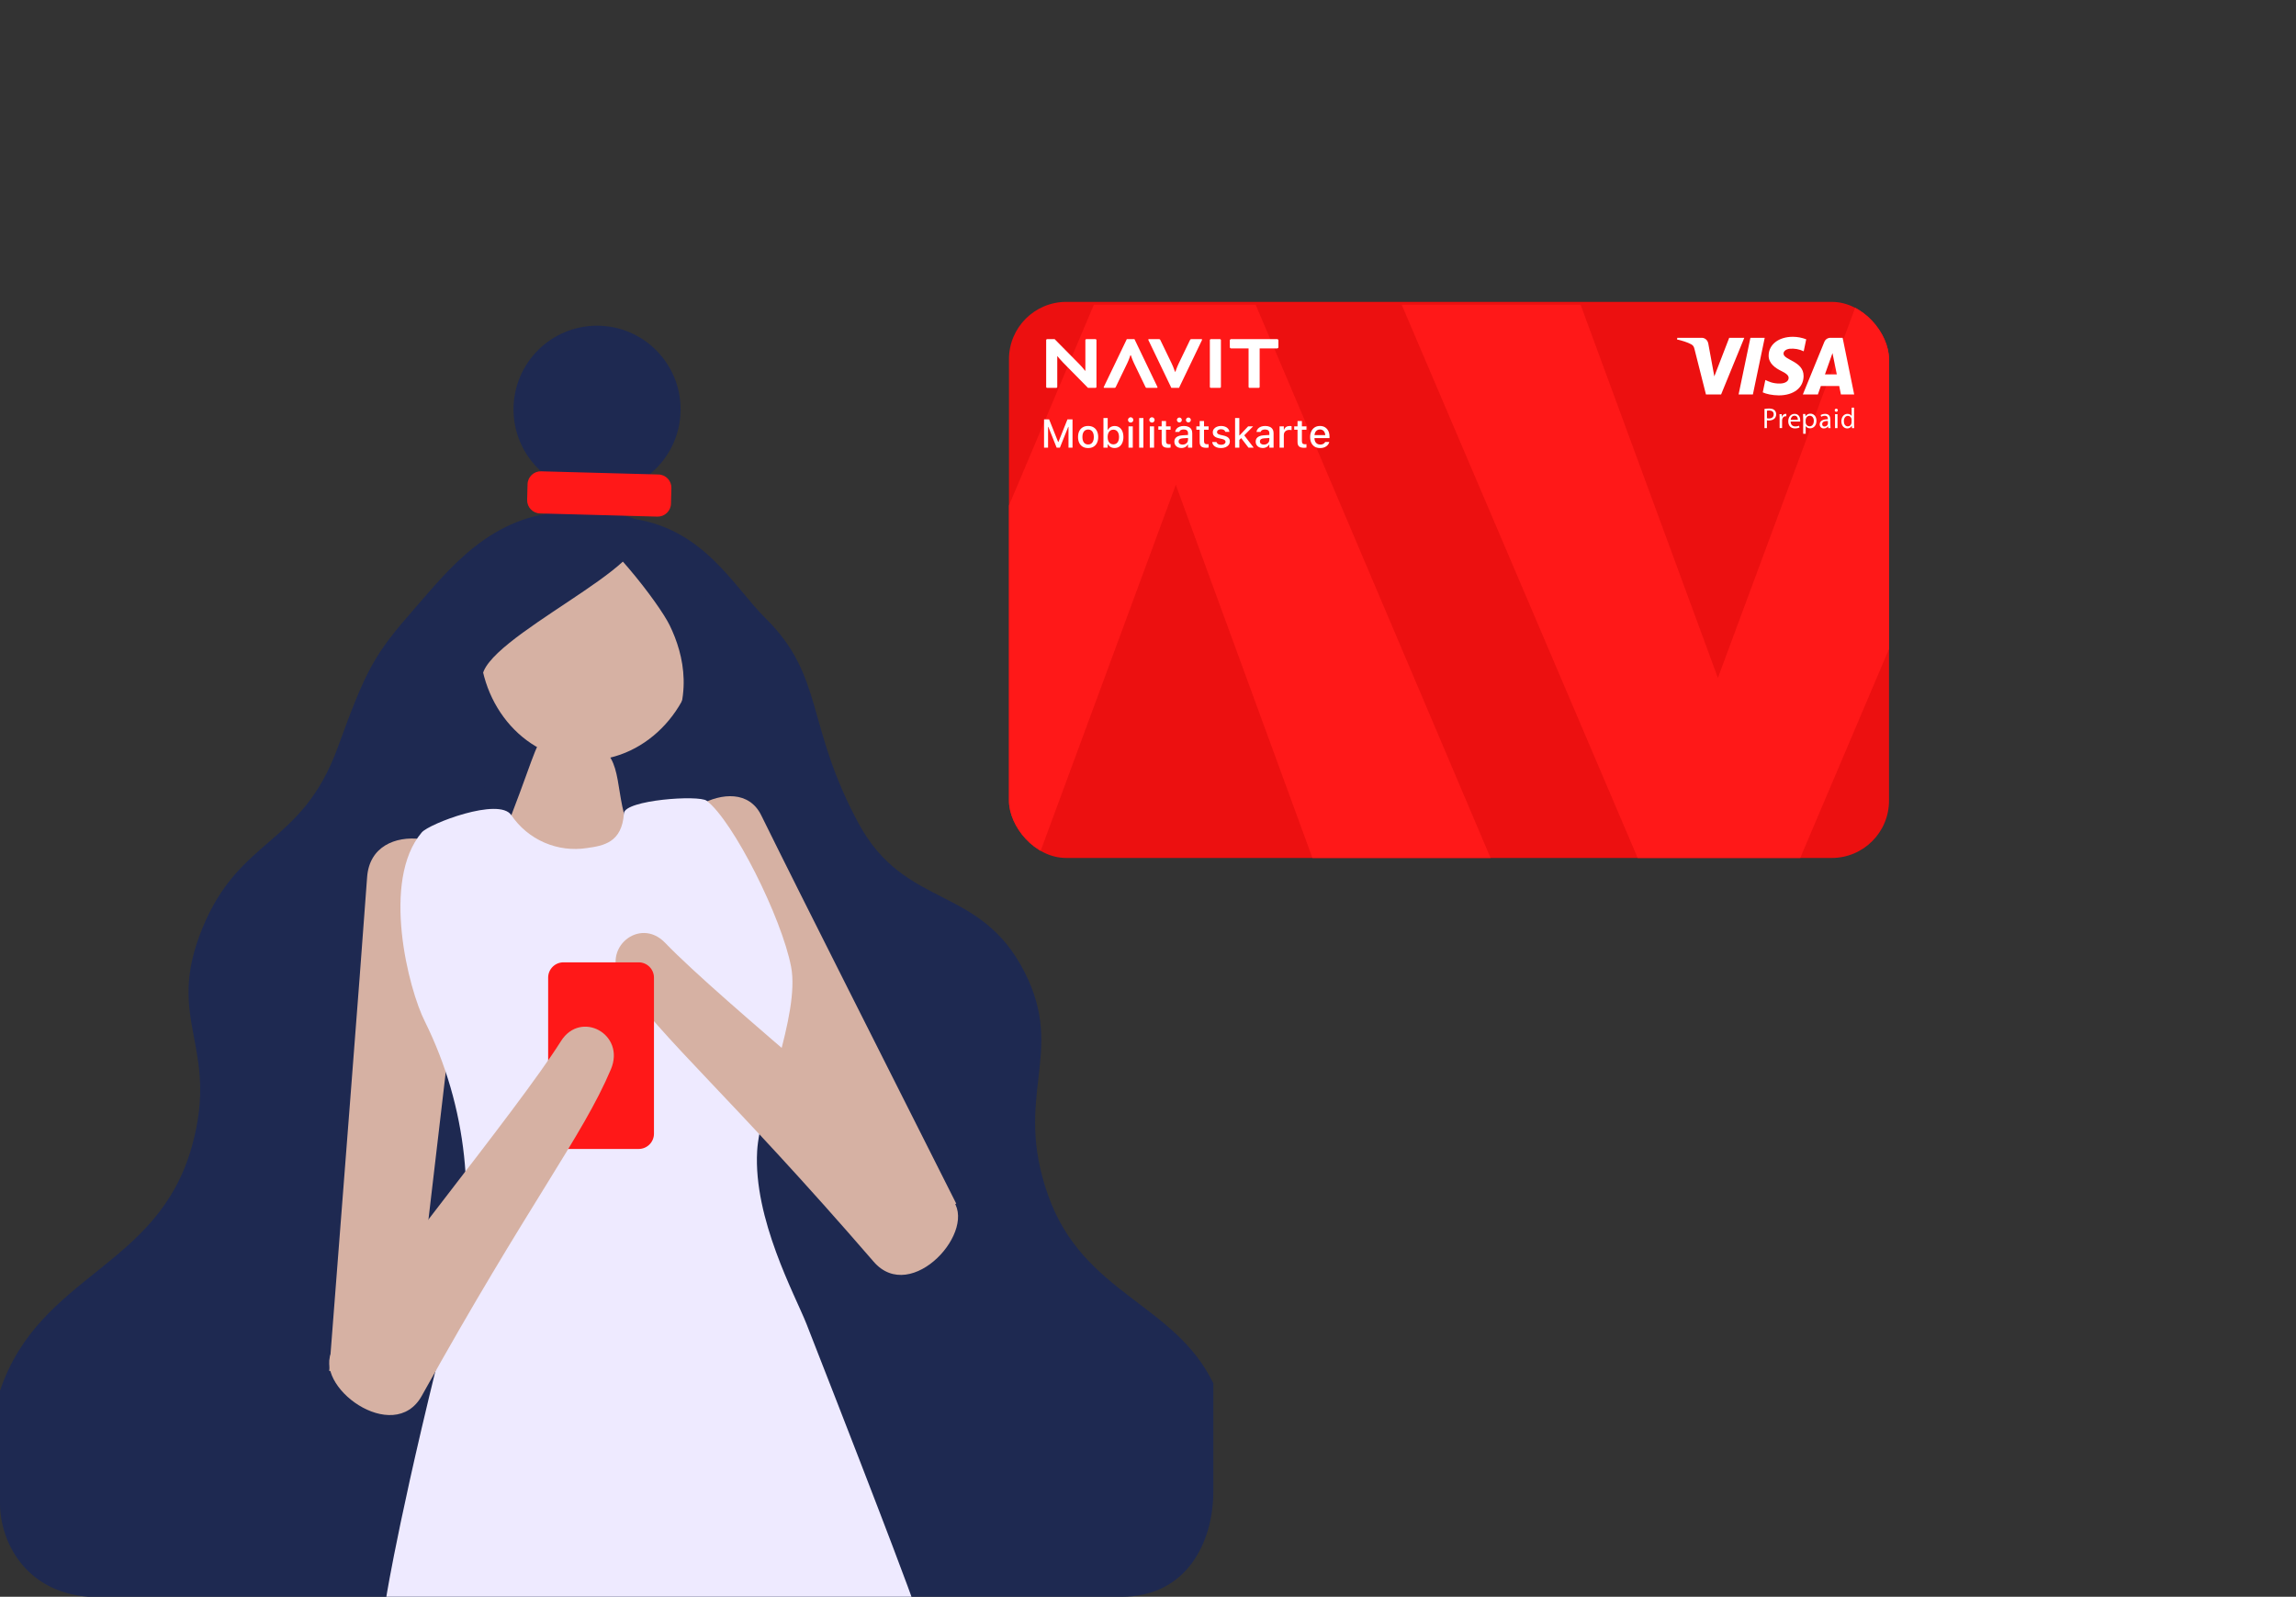 <?xml version="1.0" encoding="utf-8"?>
<svg xmlns="http://www.w3.org/2000/svg" fill="none" height="201" viewBox="0 0 289 201" width="289">
<rect x="0" y="0" width="289" height="201" fill="#333333" stroke="none"/>
<g clip-path="url(#clip0_4946_15468)">
<path d="M71.528 64.44C61.851 64.575 56.335 71.877 52.247 76.528C47.072 82.422 46.109 84.193 42.497 94.136C37.943 106.566 30.171 105.281 25.441 116.924C20.711 128.566 27.687 131.601 24.158 144.289C19.842 159.732 5.02 160.274 7.43424e-05 175.055L0 189.263C1.58072e-05 193.896 3.051 200.368 11.12 201.001H141.158C149.326 201.001 152.723 194.205 152.723 187.719V174.128C147.849 164.039 136.347 162.923 131.938 150.493C127.426 137.857 134.204 132.678 128.978 122.392C123.317 111.258 113.951 114.562 108.051 103.614C101.386 91.246 103.766 85.125 96.346 77.812C92.392 73.908 88.697 66.709 79.879 65.331" fill="#1E2951"/>
<path d="M110.964 155.537C99.704 135.598 88.196 115.09 84.356 107.891C82.038 103.531 92.791 96.498 95.813 102.619C101.381 113.92 111.275 133.423 120.362 151.508" fill="#D6B1A3"/>
<path d="M80.608 107.072C77.099 102.048 78.704 96.807 76.116 94.518C75.516 93.99 70.942 92.146 69.11 92.582C67.516 92.965 67.598 94.218 64.359 102.628C63.862 103.923 62.621 106.482 62 108.118" fill="#D6B1A3"/>
<path d="M87.803 81.868C88.615 73.516 83.149 66.148 75.594 65.412C68.039 64.676 61.256 70.85 60.444 79.203C59.631 87.555 65.097 94.923 72.652 95.659C80.207 96.395 86.99 90.221 87.803 81.868Z" fill="#D6B1A3"/>
<path d="M75.152 62.047C80.959 62.047 85.667 57.336 85.667 51.523C85.667 45.712 80.959 41 75.152 41C69.344 41 64.637 45.712 64.637 51.523C64.637 57.336 69.344 62.047 75.152 62.047Z" fill="#1E2951"/>
<path d="M51.663 172.554C54.768 146.66 57.872 120.051 58.825 110.822C59.363 105.229 46.757 102.65 46.208 110.428C45.173 124.743 43.207 149.57 41.438 172.575" fill="#D6B1A3"/>
<path d="M48.629 201C48.629 201 50.572 188.775 57.206 163.036C60.088 151.482 58.77 139.278 53.49 128.606C51.42 124.546 47.933 110.853 53.087 104.783C54.018 103.686 62.825 100.309 64.357 102.608C65.389 104.131 66.832 105.329 68.518 106.063C70.204 106.796 72.063 107.035 73.879 106.752C75.949 106.462 78.298 106.078 78.536 102.37C78.65 100.703 87.945 100.04 88.948 100.796C92.291 103.334 98.397 115.525 99.577 121.698C100.736 127.695 95.624 139.203 95.303 144.899C94.816 153.445 100.094 163.057 101.512 166.651C112.783 195.425 114.729 201 114.729 201H83.841H48.629Z" fill="#EEEAFF"/>
<path d="M79.822 66.956C83.693 70.592 60.416 80.421 60.696 85.414C61.224 94.787 65.353 102.597 63.542 100.526C61.731 98.454 62.394 100.619 61.752 99.956C60.562 98.734 58.523 96.103 57.912 88.283C57.364 81.322 59.164 72.539 63.366 68.986C67.816 65.175 75.279 62.699 79.822 66.956Z" fill="#1E2951"/>
<path d="M71.356 64.44C76.138 67.029 82.937 75.937 84.293 78.713C86.125 82.473 87.397 88.035 83.547 93.836C81.477 96.943 78.818 99.335 79.895 99.657C81.447 100.133 87.138 93.742 88.681 90.044C89.281 88.563 90.751 80.319 87.967 72.146C87.056 69.484 85.245 67.62 79.687 65.258C77.235 64.202 71.16 64.336 71.356 64.44Z" fill="#1E2951"/>
<path d="M82.888 59.728L68.114 59.328C67.194 59.303 66.429 60.03 66.404 60.95L66.351 62.917C66.326 63.838 67.051 64.605 67.971 64.63L82.745 65.03C83.665 65.055 84.431 64.328 84.456 63.408L84.509 61.441C84.534 60.52 83.808 59.753 82.888 59.728Z" fill="#FF1818"/>
<path d="M119.76 150.875C123.299 154.739 114.71 164.341 109.959 158.81C91.837 137.845 83.505 130.988 78.279 123.427C75.547 119.481 80.483 115.317 83.712 118.673C90.885 126.12 114.378 144.992 119.76 150.875Z" fill="#D6B1A3"/>
<path d="M80.391 121.138H70.921C69.858 121.138 68.996 122 68.996 123.064V142.703C68.996 143.767 69.858 144.629 70.921 144.629H80.391C81.454 144.629 82.316 143.767 82.316 142.703V123.064C82.316 122 81.454 121.138 80.391 121.138Z" fill="#FF1818"/>
<path d="M41.871 169.924C39.191 174.43 49.551 182.053 53.09 175.704C66.544 151.477 73.323 143.066 76.894 134.604C78.767 130.171 73.095 127.115 70.612 131.051C65.095 139.804 45.949 163.078 41.871 169.924Z" fill="#D6B1A3"/>
<g clip-path="url(#clip1_4946_15468)">
<rect fill="#EC1010" height="70" rx="7.216" width="110.773" x="127" y="38"/>
<path d="M226.596 108.001H206.135L176.433 38.361H198.954L216.233 85.335L233.654 38.361L256.175 38.361L226.596 108.001Z" fill="#FF1818"/>
<path d="M137.683 38.361H158.051L187.619 108.001H165.199L147.999 61.027L130.656 108.001H108.237L137.683 38.361Z" fill="#FF1818"/>
<path d="M222.127 42.522L220.638 49.656H218.837L220.327 42.522H222.127ZM229.708 47.128L230.657 44.449L231.202 47.128H229.708ZM231.721 49.656H233.388L231.934 42.522H230.395C230.229 42.522 230.067 42.571 229.93 42.665C229.793 42.758 229.688 42.891 229.628 43.046L226.925 49.657H228.816L229.192 48.592H231.504L231.72 49.657L231.721 49.656ZM227.019 47.327C227.026 45.444 224.476 45.34 224.494 44.499C224.499 44.243 224.738 43.971 225.258 43.901C225.869 43.843 226.483 43.953 227.035 44.221L227.351 42.712C226.814 42.504 226.242 42.397 225.666 42.395C223.885 42.395 222.632 43.365 222.621 44.754C222.61 45.78 223.516 46.353 224.202 46.694C224.904 47.044 225.137 47.269 225.137 47.581C225.132 48.059 224.577 48.271 224.058 48.279C223.152 48.294 222.627 48.029 222.207 47.829L221.88 49.392C222.302 49.59 223.078 49.763 223.884 49.771C225.777 49.771 227.015 48.813 227.021 47.328L227.019 47.327ZM219.556 42.522L216.636 49.656H214.731L213.293 43.963C213.206 43.612 213.13 43.483 212.862 43.335C212.431 43.095 211.712 42.87 211.085 42.73L211.127 42.522H214.193C214.584 42.522 214.936 42.788 215.024 43.249L215.783 47.377L217.658 42.522H219.556Z" fill="white"/>
<path d="M222.403 52.653C222.487 52.672 222.573 52.68 222.659 52.678C223.031 52.678 223.257 52.489 223.257 52.159C223.257 51.828 223.031 51.676 222.694 51.676C222.598 51.673 222.501 51.682 222.407 51.702V52.653H222.403ZM222.096 51.473C222.291 51.44 222.489 51.425 222.687 51.426C222.992 51.426 223.215 51.498 223.357 51.629C223.425 51.695 223.48 51.775 223.516 51.863C223.552 51.951 223.569 52.046 223.566 52.141C223.575 52.332 223.509 52.52 223.382 52.663C223.215 52.842 222.95 52.931 222.652 52.931C222.569 52.934 222.485 52.927 222.403 52.91V53.89H222.096V51.473Z" fill="white"/>
<path d="M224.002 52.68C224.002 52.473 224.002 52.295 223.989 52.132H224.262L224.275 52.48H224.286C224.364 52.245 224.555 52.096 224.764 52.096C224.793 52.096 224.821 52.099 224.849 52.103V52.404C224.814 52.398 224.779 52.395 224.743 52.397C224.523 52.397 224.367 52.563 224.325 52.803C224.318 52.853 224.314 52.903 224.314 52.952V53.886H224.002V52.68Z" fill="white"/>
<path d="M226.301 52.841C226.305 52.641 226.219 52.325 225.869 52.325C225.551 52.325 225.416 52.619 225.391 52.841H226.301ZM225.387 53.069C225.394 53.5 225.659 53.679 225.975 53.679C226.138 53.684 226.3 53.654 226.449 53.589L226.506 53.817C226.325 53.896 226.129 53.934 225.931 53.93C225.403 53.93 225.088 53.571 225.088 53.04C225.088 52.51 225.392 52.097 225.892 52.097C226.455 52.097 226.6 52.6 226.6 52.92C226.602 52.97 226.598 53.02 226.59 53.069H225.387Z" fill="white"/>
<path d="M230.086 52.993C229.745 52.986 229.359 53.048 229.359 53.389C229.359 53.6 229.494 53.694 229.647 53.694C229.739 53.697 229.83 53.669 229.906 53.617C229.982 53.564 230.039 53.488 230.069 53.4C230.078 53.367 230.083 53.332 230.083 53.298V52.993H230.086ZM230.386 53.469C230.385 53.61 230.393 53.75 230.412 53.89H230.132L230.107 53.669H230.096C230.036 53.751 229.957 53.818 229.866 53.864C229.775 53.909 229.674 53.932 229.572 53.93C229.504 53.934 229.436 53.924 229.372 53.901C229.308 53.877 229.249 53.84 229.2 53.793C229.15 53.746 229.111 53.689 229.085 53.626C229.059 53.563 229.046 53.495 229.047 53.427C229.047 53.003 229.416 52.771 230.079 52.774V52.738C230.079 52.594 230.039 52.331 229.689 52.335C229.53 52.333 229.373 52.379 229.239 52.466L229.167 52.25C229.339 52.148 229.535 52.096 229.735 52.098C230.259 52.098 230.386 52.464 230.386 52.816V53.47L230.386 53.469Z" fill="white"/>
<path d="M230.978 53.89V52.134H231.289V53.89H230.978ZM231.325 51.64C231.326 51.666 231.322 51.693 231.312 51.717C231.302 51.741 231.288 51.763 231.269 51.782C231.25 51.8 231.228 51.815 231.204 51.824C231.179 51.833 231.153 51.837 231.127 51.836C231.101 51.836 231.076 51.831 231.053 51.821C231.029 51.812 231.008 51.797 230.99 51.779C230.973 51.76 230.959 51.739 230.95 51.715C230.941 51.691 230.938 51.666 230.939 51.64C230.938 51.614 230.942 51.588 230.952 51.564C230.961 51.539 230.975 51.517 230.993 51.498C231.012 51.48 231.033 51.465 231.058 51.455C231.082 51.445 231.108 51.44 231.134 51.441C231.16 51.44 231.185 51.445 231.209 51.455C231.233 51.465 231.255 51.48 231.273 51.499C231.291 51.517 231.305 51.54 231.314 51.564C231.323 51.588 231.326 51.614 231.325 51.64Z" fill="white"/>
<path d="M233.065 52.848C233.065 52.803 233.061 52.758 233.05 52.714C233.029 52.611 232.972 52.518 232.89 52.451C232.808 52.385 232.706 52.348 232.6 52.347C232.278 52.347 232.087 52.635 232.087 53.023C232.087 53.382 232.26 53.67 232.59 53.67C232.698 53.668 232.802 53.629 232.885 53.56C232.968 53.49 233.025 53.395 233.047 53.289C233.057 53.244 233.062 53.197 233.061 53.151V52.846L233.065 52.848ZM233.373 51.313V53.436C233.373 53.593 233.38 53.77 233.387 53.89H233.111L233.097 53.586H233.086C233.034 53.692 232.952 53.782 232.85 53.843C232.748 53.904 232.63 53.934 232.511 53.931C232.097 53.931 231.775 53.571 231.775 53.037C231.771 52.453 232.129 52.097 232.543 52.097C232.809 52.097 232.982 52.225 233.061 52.363H233.068V51.315L233.373 51.313Z" fill="white"/>
<path d="M227.28 53.157C227.279 53.202 227.284 53.246 227.295 53.289C227.322 53.397 227.384 53.492 227.471 53.56C227.558 53.629 227.665 53.665 227.776 53.665C228.115 53.665 228.312 53.388 228.312 52.982C228.312 52.632 228.126 52.332 227.787 52.332C227.673 52.334 227.564 52.374 227.476 52.445C227.388 52.517 227.327 52.616 227.302 52.727C227.289 52.768 227.282 52.811 227.28 52.854V53.16V53.157ZM226.964 52.687C226.964 52.461 226.956 52.278 226.948 52.109H227.237L227.255 52.412H227.262C227.326 52.303 227.418 52.214 227.528 52.154C227.639 52.094 227.763 52.066 227.889 52.072C228.322 52.072 228.64 52.433 228.64 52.967C228.64 53.602 228.25 53.916 227.834 53.916C227.727 53.92 227.621 53.897 227.526 53.848C227.431 53.8 227.35 53.727 227.291 53.638H227.284V54.598H226.967V52.689L226.964 52.687Z" fill="white"/>
<g clip-path="url(#clip2_4946_15468)">
<path d="M136.947 48.825L133.807 45.635C133.479 45.307 133.11 44.848 133.11 44.848H133.079V48.702C133.079 48.764 133.017 48.825 132.956 48.825H131.805C131.743 48.825 131.682 48.762 131.682 48.702V42.813C131.682 42.751 131.744 42.69 131.805 42.69H132.749L135.859 45.84C136.197 46.177 136.577 46.667 136.577 46.667H136.617V42.813C136.617 42.751 136.679 42.69 136.74 42.69H137.89C137.952 42.69 138.013 42.752 138.013 42.813V48.702C138.013 48.764 137.95 48.825 137.89 48.825H136.946H136.947Z" fill="white"/>
<path d="M147.49 45.778C147.706 46.217 147.891 46.79 147.891 46.79H147.953C147.953 46.79 148.139 46.217 148.354 45.778L149.779 42.823C149.841 42.7 149.871 42.69 149.994 42.69H151.226C151.289 42.69 151.309 42.721 151.309 42.752C151.309 42.784 151.279 42.845 151.247 42.905L148.403 48.825H147.439L144.596 42.905C144.566 42.843 144.534 42.783 144.534 42.752C144.534 42.722 144.554 42.69 144.616 42.69H145.848C145.971 42.69 146.002 42.7 146.064 42.823L147.491 45.778H147.49Z" fill="white"/>
<path d="M142.745 45.737C142.53 45.297 142.344 44.725 142.344 44.725H142.282C142.282 44.725 142.096 45.297 141.881 45.737L140.453 48.692C140.391 48.814 140.36 48.825 140.237 48.825H139.005C138.943 48.825 138.923 48.794 138.923 48.762C138.923 48.73 138.953 48.67 138.985 48.61L141.832 42.69H142.796L145.639 48.61C145.669 48.672 145.702 48.732 145.702 48.762C145.702 48.793 145.681 48.825 145.619 48.825H144.387C144.264 48.825 144.234 48.814 144.171 48.692L142.744 45.737H142.745Z" fill="white"/>
<path d="M153.68 48.702C153.68 48.764 153.618 48.825 153.557 48.825H152.408C152.345 48.825 152.285 48.762 152.285 48.702V42.813C152.285 42.751 152.347 42.69 152.408 42.69H153.557C153.62 42.69 153.68 42.752 153.68 42.813V48.702Z" fill="white"/>
<path d="M154.943 43.855C154.88 43.855 154.799 43.773 154.799 43.713V42.833C154.799 42.771 154.882 42.69 154.943 42.69H160.773C160.835 42.69 160.916 42.773 160.916 42.833V43.713C160.916 43.775 160.833 43.855 160.773 43.855H158.555V48.702C158.555 48.764 158.492 48.825 158.432 48.825H157.282C157.22 48.825 157.159 48.762 157.159 48.702V43.855H154.941H154.943Z" fill="white"/>
</g>
<path d="M131.416 56.351V52.791H132.054L133.187 55.628H133.228L134.361 52.791H135V56.351H134.494V53.741H134.22L134.797 52.89L133.411 56.351H133.002L131.618 52.89L132.193 53.741H131.921V56.351H131.416ZM136.963 56.402C136.701 56.402 136.475 56.346 136.285 56.235C136.095 56.123 135.95 55.963 135.848 55.756C135.746 55.547 135.695 55.3 135.695 55.014V55.009C135.695 54.721 135.746 54.474 135.848 54.266C135.952 54.059 136.098 53.9 136.287 53.788C136.478 53.676 136.703 53.62 136.963 53.62C137.224 53.62 137.45 53.676 137.639 53.788C137.828 53.898 137.973 54.057 138.075 54.266C138.179 54.474 138.231 54.721 138.231 55.009V55.014C138.231 55.3 138.179 55.547 138.075 55.756C137.973 55.963 137.828 56.123 137.639 56.235C137.451 56.346 137.226 56.402 136.963 56.402ZM136.963 55.953C137.116 55.953 137.246 55.916 137.353 55.843C137.459 55.767 137.541 55.659 137.597 55.519C137.653 55.38 137.681 55.211 137.681 55.014V55.009C137.681 54.81 137.653 54.64 137.597 54.501C137.541 54.361 137.459 54.254 137.353 54.18C137.246 54.104 137.116 54.066 136.963 54.066C136.81 54.066 136.68 54.104 136.573 54.18C136.466 54.254 136.384 54.361 136.327 54.501C136.271 54.64 136.243 54.81 136.243 55.009V55.014C136.243 55.211 136.271 55.38 136.327 55.519C136.384 55.659 136.466 55.767 136.573 55.843C136.68 55.916 136.81 55.953 136.963 55.953ZM140.293 56.395C140.168 56.395 140.053 56.377 139.947 56.341C139.842 56.303 139.748 56.249 139.666 56.18C139.586 56.11 139.52 56.026 139.469 55.929H139.427V56.351H138.892V52.621H139.427V54.096H139.469C139.517 53.999 139.582 53.916 139.664 53.847C139.746 53.776 139.841 53.722 139.947 53.684C140.054 53.645 140.169 53.625 140.293 53.625C140.52 53.625 140.716 53.682 140.882 53.795C141.048 53.907 141.177 54.066 141.267 54.274C141.358 54.481 141.403 54.726 141.403 55.009V55.014C141.403 55.295 141.357 55.539 141.265 55.746C141.174 55.953 141.046 56.114 140.88 56.227C140.714 56.339 140.518 56.395 140.293 56.395ZM140.14 55.936C140.289 55.936 140.418 55.899 140.525 55.825C140.632 55.751 140.713 55.645 140.769 55.507C140.826 55.369 140.855 55.205 140.855 55.014V55.009C140.855 54.816 140.826 54.652 140.769 54.516C140.713 54.377 140.632 54.271 140.525 54.197C140.418 54.122 140.289 54.084 140.14 54.084C139.992 54.084 139.864 54.122 139.755 54.197C139.647 54.271 139.563 54.377 139.506 54.516C139.448 54.654 139.42 54.818 139.42 55.009V55.014C139.42 55.203 139.448 55.367 139.506 55.507C139.563 55.645 139.647 55.751 139.755 55.825C139.864 55.899 139.992 55.936 140.14 55.936ZM142.047 56.351V53.672H142.584V56.351H142.047ZM142.318 53.193C142.226 53.193 142.147 53.16 142.081 53.095C142.015 53.029 141.982 52.95 141.982 52.858C141.982 52.766 142.015 52.688 142.081 52.624C142.147 52.558 142.226 52.525 142.318 52.525C142.41 52.525 142.489 52.558 142.555 52.624C142.62 52.688 142.653 52.766 142.653 52.858C142.653 52.95 142.62 53.029 142.555 53.095C142.489 53.16 142.41 53.193 142.318 53.193ZM143.386 56.351V52.621H143.921V56.351H143.386ZM144.725 56.351V53.672H145.263V56.351H144.725ZM144.997 53.193C144.904 53.193 144.826 53.16 144.76 53.095C144.694 53.029 144.661 52.95 144.661 52.858C144.661 52.766 144.694 52.688 144.76 52.624C144.826 52.558 144.904 52.525 144.997 52.525C145.089 52.525 145.168 52.558 145.233 52.624C145.299 52.688 145.332 52.766 145.332 52.858C145.332 52.95 145.299 53.029 145.233 53.095C145.168 53.16 145.089 53.193 144.997 53.193ZM147.051 56.368C146.758 56.368 146.546 56.312 146.415 56.2C146.285 56.087 146.22 55.902 146.22 55.645V54.094H145.801V53.672H146.22V52.996H146.768V53.672H147.342V54.094H146.768V55.514C146.768 55.659 146.796 55.764 146.854 55.828C146.911 55.89 147.007 55.921 147.14 55.921C147.179 55.921 147.213 55.921 147.241 55.919C147.271 55.917 147.304 55.915 147.342 55.911V56.341C147.299 56.347 147.253 56.353 147.204 56.358C147.155 56.365 147.104 56.368 147.051 56.368ZM148.704 56.395C148.534 56.395 148.382 56.363 148.247 56.299C148.114 56.233 148.009 56.14 147.932 56.02C147.854 55.9 147.816 55.759 147.816 55.598V55.593C147.816 55.432 147.854 55.295 147.932 55.181C148.011 55.068 148.124 54.979 148.272 54.915C148.422 54.849 148.603 54.81 148.815 54.797L149.804 54.737V55.115L148.889 55.174C148.705 55.185 148.569 55.225 148.482 55.292C148.395 55.358 148.351 55.451 148.351 55.571V55.576C148.351 55.698 148.398 55.794 148.492 55.865C148.585 55.934 148.704 55.968 148.847 55.968C148.98 55.968 149.098 55.942 149.202 55.889C149.307 55.835 149.39 55.763 149.449 55.672C149.508 55.58 149.537 55.477 149.537 55.361V54.518C149.537 54.37 149.491 54.257 149.399 54.18C149.309 54.101 149.174 54.062 148.995 54.062C148.845 54.062 148.723 54.088 148.627 54.141C148.534 54.193 148.471 54.267 148.44 54.362L148.435 54.37H147.919L147.922 54.353C147.943 54.205 148.002 54.076 148.097 53.968C148.194 53.858 148.321 53.772 148.477 53.711C148.635 53.651 148.815 53.62 149.017 53.62C149.242 53.62 149.433 53.656 149.589 53.729C149.747 53.799 149.866 53.902 149.947 54.037C150.029 54.17 150.07 54.331 150.07 54.518V56.351H149.537V55.971H149.498C149.445 56.061 149.38 56.139 149.301 56.203C149.222 56.265 149.132 56.313 149.032 56.346C148.932 56.379 148.822 56.395 148.704 56.395ZM148.45 53.174C148.364 53.174 148.291 53.144 148.23 53.085C148.169 53.024 148.139 52.951 148.139 52.865C148.139 52.782 148.169 52.71 148.23 52.651C148.291 52.59 148.364 52.559 148.45 52.559C148.535 52.559 148.608 52.59 148.667 52.651C148.728 52.71 148.758 52.782 148.758 52.865C148.758 52.951 148.728 53.024 148.667 53.085C148.608 53.144 148.535 53.174 148.45 53.174ZM149.582 53.174C149.498 53.174 149.426 53.144 149.365 53.085C149.304 53.024 149.274 52.951 149.274 52.865C149.274 52.782 149.304 52.71 149.365 52.651C149.426 52.59 149.498 52.559 149.582 52.559C149.667 52.559 149.741 52.59 149.801 52.651C149.862 52.71 149.893 52.782 149.893 52.865C149.893 52.951 149.862 53.024 149.801 53.085C149.741 53.144 149.667 53.174 149.582 53.174ZM151.836 56.368C151.544 56.368 151.332 56.312 151.2 56.2C151.07 56.087 151.005 55.902 151.005 55.645V54.094H150.586V53.672H151.005V52.996H151.553V53.672H152.127V54.094H151.553V55.514C151.553 55.659 151.581 55.764 151.639 55.828C151.697 55.89 151.792 55.921 151.925 55.921C151.965 55.921 151.998 55.921 152.026 55.919C152.056 55.917 152.09 55.915 152.127 55.911V56.341C152.085 56.347 152.039 56.353 151.989 56.358C151.94 56.365 151.889 56.368 151.836 56.368ZM153.689 56.402C153.473 56.402 153.286 56.371 153.126 56.309C152.967 56.245 152.84 56.157 152.747 56.045C152.653 55.931 152.598 55.8 152.581 55.65V55.645H153.119V55.65C153.153 55.75 153.219 55.832 153.316 55.894C153.413 55.957 153.542 55.988 153.701 55.988C153.811 55.988 153.907 55.972 153.99 55.941C154.074 55.91 154.139 55.866 154.187 55.81C154.235 55.755 154.259 55.69 154.259 55.618V55.613C154.259 55.529 154.225 55.459 154.157 55.401C154.09 55.343 153.979 55.297 153.824 55.26L153.395 55.162C153.227 55.124 153.089 55.072 152.978 55.006C152.868 54.941 152.787 54.86 152.734 54.765C152.682 54.668 152.655 54.554 152.655 54.424V54.422C152.655 54.266 152.7 54.127 152.788 54.007C152.877 53.886 153 53.791 153.156 53.724C153.314 53.655 153.494 53.62 153.696 53.62C153.9 53.62 154.078 53.652 154.229 53.716C154.382 53.779 154.503 53.866 154.592 53.978C154.68 54.088 154.733 54.216 154.749 54.362V54.365H154.236V54.36C154.212 54.266 154.152 54.188 154.059 54.126C153.967 54.063 153.845 54.032 153.694 54.032C153.597 54.032 153.51 54.048 153.435 54.079C153.359 54.108 153.299 54.15 153.255 54.205C153.212 54.257 153.19 54.32 153.19 54.392V54.397C153.19 54.453 153.204 54.502 153.232 54.545C153.262 54.586 153.308 54.623 153.371 54.656C153.433 54.687 153.514 54.715 153.612 54.74L154.039 54.836C154.296 54.897 154.486 54.985 154.611 55.1C154.738 55.215 154.801 55.37 154.801 55.564V55.569C154.801 55.733 154.753 55.879 154.656 56.005C154.559 56.13 154.426 56.228 154.259 56.299C154.092 56.368 153.903 56.402 153.689 56.402ZM155.462 56.351V52.621H155.997V56.351H155.462ZM157.149 56.351L156.187 55.095L156.585 54.762L157.803 56.351H157.149ZM155.946 55.431L155.923 54.799H156.039L157.1 53.672H157.729L156.52 54.895L156.313 55.066L155.946 55.431ZM158.94 56.395C158.771 56.395 158.619 56.363 158.484 56.299C158.351 56.233 158.245 56.14 158.168 56.02C158.091 55.9 158.052 55.759 158.052 55.598V55.593C158.052 55.432 158.091 55.295 158.168 55.181C158.247 55.068 158.36 54.979 158.508 54.915C158.658 54.849 158.839 54.81 159.051 54.797L160.04 54.737V55.115L159.125 55.174C158.941 55.185 158.805 55.225 158.718 55.292C158.631 55.358 158.587 55.451 158.587 55.571V55.576C158.587 55.698 158.634 55.794 158.728 55.865C158.822 55.934 158.94 55.968 159.083 55.968C159.216 55.968 159.335 55.942 159.438 55.889C159.544 55.835 159.626 55.763 159.685 55.672C159.744 55.58 159.774 55.477 159.774 55.361V54.518C159.774 54.37 159.728 54.257 159.636 54.18C159.545 54.101 159.41 54.062 159.231 54.062C159.081 54.062 158.959 54.088 158.864 54.141C158.77 54.193 158.707 54.267 158.676 54.362L158.671 54.37H158.156L158.158 54.353C158.18 54.205 158.238 54.076 158.333 53.968C158.43 53.858 158.557 53.772 158.713 53.711C158.871 53.651 159.051 53.62 159.253 53.62C159.479 53.62 159.669 53.656 159.826 53.729C159.983 53.799 160.103 53.902 160.183 54.037C160.265 54.17 160.307 54.331 160.307 54.518V56.351H159.774V55.971H159.734C159.682 56.061 159.616 56.139 159.537 56.203C159.458 56.265 159.368 56.313 159.268 56.346C159.168 56.379 159.058 56.395 158.94 56.395ZM161.061 56.351V53.672H161.597V54.076H161.639C161.686 53.933 161.77 53.822 161.89 53.743C162.012 53.664 162.161 53.625 162.339 53.625C162.383 53.625 162.427 53.627 162.47 53.632C162.513 53.637 162.547 53.643 162.573 53.65V54.143C162.526 54.133 162.478 54.126 162.43 54.121C162.384 54.116 162.336 54.113 162.285 54.113C162.148 54.113 162.028 54.14 161.925 54.192C161.823 54.245 161.742 54.319 161.683 54.414C161.625 54.508 161.597 54.62 161.597 54.75V56.351H161.061ZM164.154 56.368C163.862 56.368 163.65 56.312 163.518 56.2C163.388 56.087 163.323 55.902 163.323 55.645V54.094H162.904V53.672H163.323V52.996H163.871V53.672H164.445V54.094H163.871V55.514C163.871 55.659 163.9 55.764 163.957 55.828C164.015 55.89 164.11 55.921 164.243 55.921C164.283 55.921 164.316 55.921 164.344 55.919C164.374 55.917 164.408 55.915 164.445 55.911V56.341C164.403 56.347 164.357 56.353 164.307 56.358C164.258 56.365 164.207 56.368 164.154 56.368ZM166.167 56.402C165.906 56.402 165.681 56.346 165.494 56.235C165.306 56.121 165.162 55.961 165.06 55.754C164.959 55.547 164.909 55.301 164.909 55.019V55.016C164.909 54.737 164.959 54.492 165.06 54.284C165.162 54.075 165.305 53.912 165.489 53.795C165.675 53.678 165.892 53.62 166.14 53.62C166.39 53.62 166.605 53.676 166.784 53.788C166.965 53.9 167.104 54.057 167.201 54.259C167.298 54.459 167.346 54.695 167.346 54.964V55.152H165.181V54.77H167.08L166.823 55.125V54.91C166.823 54.719 166.794 54.562 166.734 54.437C166.677 54.31 166.597 54.215 166.495 54.153C166.393 54.09 166.276 54.059 166.142 54.059C166.009 54.059 165.89 54.092 165.785 54.158C165.681 54.222 165.599 54.317 165.538 54.444C165.479 54.571 165.449 54.726 165.449 54.91V55.125C165.449 55.301 165.479 55.451 165.538 55.576C165.597 55.701 165.681 55.796 165.79 55.862C165.9 55.928 166.03 55.961 166.179 55.961C166.295 55.961 166.393 55.945 166.475 55.914C166.559 55.881 166.628 55.841 166.68 55.793C166.734 55.745 166.771 55.699 166.791 55.653L166.801 55.633H167.319L167.314 55.655C167.291 55.744 167.251 55.833 167.193 55.921C167.136 56.009 167.059 56.088 166.964 56.161C166.87 56.233 166.757 56.291 166.623 56.336C166.492 56.38 166.34 56.402 166.167 56.402Z" fill="white"/>
</g>
</g>
<defs>
<clipPath id="clip0_4946_15468">
<rect fill="white" height="201" width="289"/>
</clipPath>
<clipPath id="clip1_4946_15468">
<rect fill="white" height="70" rx="7.216" width="110.773" x="127" y="38"/>
</clipPath>
<clipPath id="clip2_4946_15468">
<rect fill="white" height="6.134" transform="translate(131.33 42.69)" width="29.588"/>
</clipPath>
</defs>
</svg>